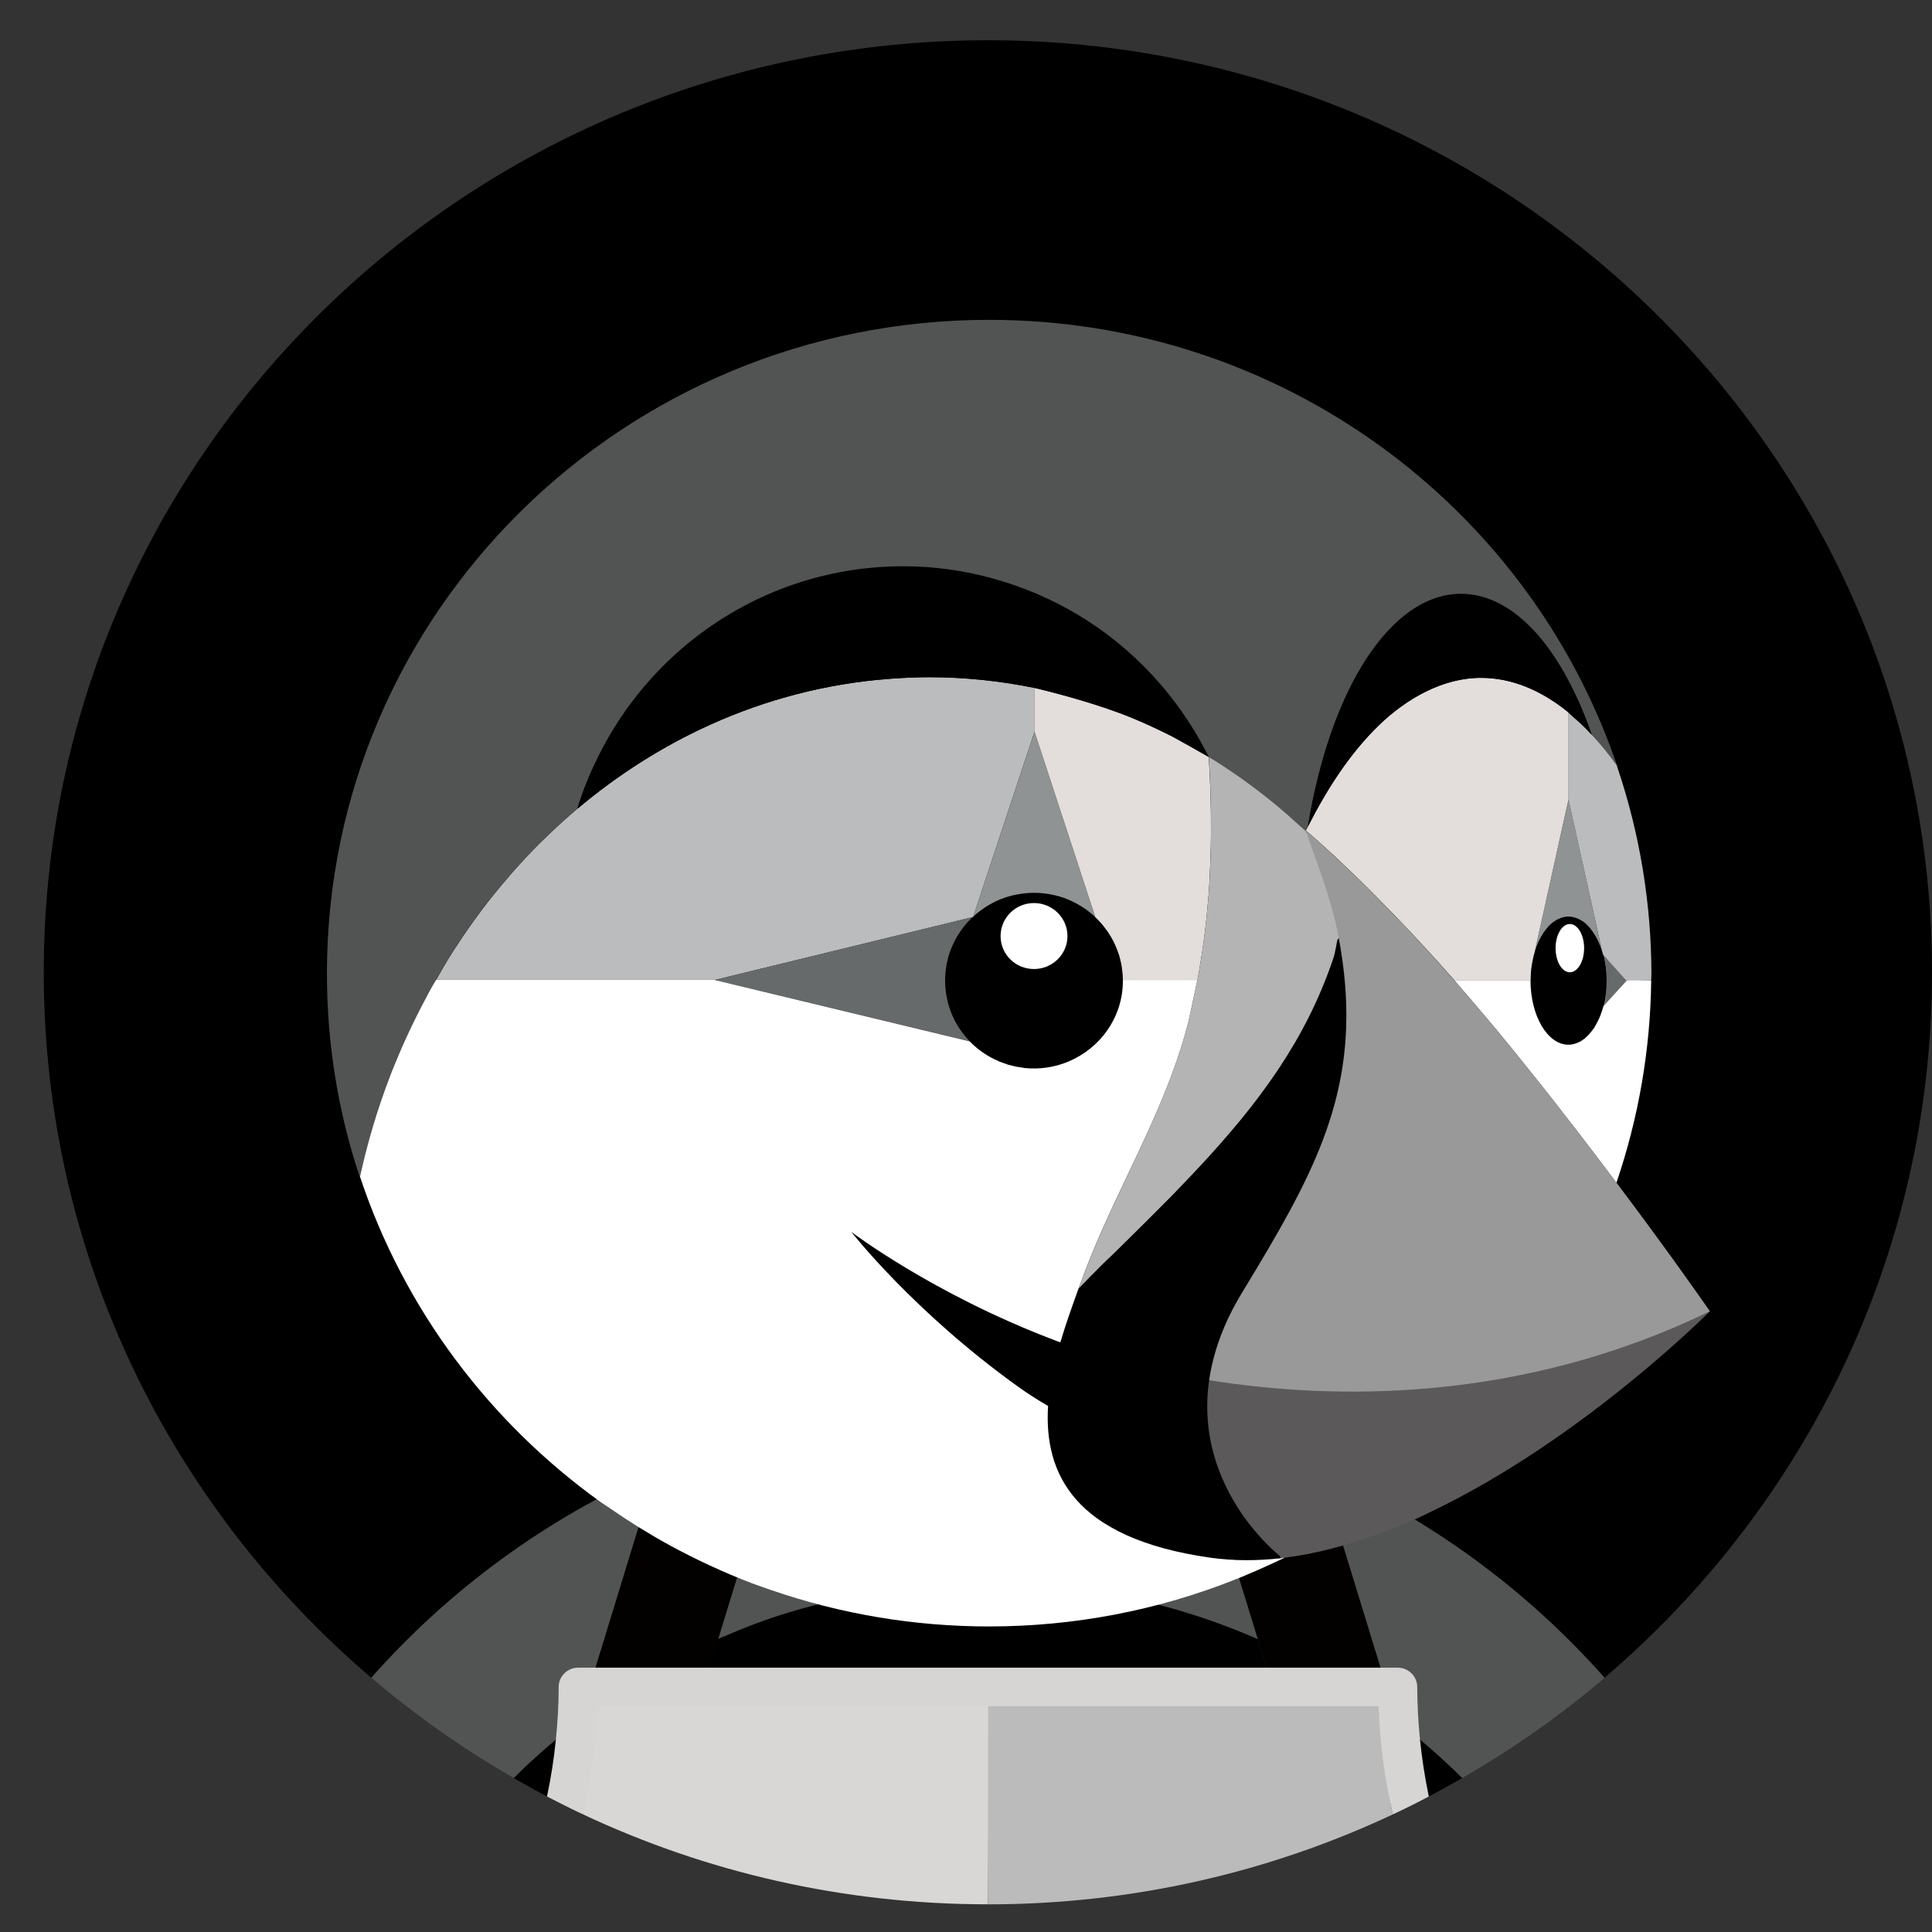 <?xml version="1.0" encoding="utf-8"?>
<!-- Generator: Adobe Illustrator 16.0.0, SVG Export Plug-In . SVG Version: 6.00 Build 0)  -->
<!DOCTYPE svg PUBLIC "-//W3C//DTD SVG 1.1//EN" "http://www.w3.org/Graphics/SVG/1.1/DTD/svg11.dtd">
<svg version="1.1" id="Capa_1" xmlns="http://www.w3.org/2000/svg" xmlns:xlink="http://www.w3.org/1999/xlink" x="0px" y="0px"
	 width="60px" height="60px" viewBox="-10 -10 60 60" enable-background="new -10 -10 60 60" xml:space="preserve">
<rect x="-10" y="-10" width="60" height="60" fill="#333333" stroke="none"/>
<g>
	<path fill="#FFFFFF" d="M228.564,201.223h-8.752v-6.576c0-0.375-0.306-0.681-0.682-0.681h-28.486c-0.375,0-0.68,0.306-0.68,0.681
		v20.502c0,0.375,0.305,0.682,0.68,0.682h8.754v6.574c0,0.377,0.305,0.682,0.681,0.682h28.485c0.375,0,0.681-0.305,0.681-0.682
		v-20.5C229.246,201.527,228.941,201.223,228.564,201.223z M227.885,205.242H200.76v-2.658h27.125V205.242z M218.452,195.326v2.658
		h-27.126v-2.658H218.452z M191.326,214.468v-15.122h27.126v1.877H200.08c-0.376,0-0.68,0.305-0.68,0.682v12.563H191.326z
		 M200.76,206.604h8.221v15.123h-8.221V206.604z M210.343,221.725v-15.123h17.542v15.123H210.343z"/>
	<path fill="#FFFFFF" d="M202.169,204.593c0.181,0,0.354-0.071,0.481-0.198c0.127-0.125,0.199-0.303,0.199-0.481
		s-0.072-0.354-0.199-0.481c-0.127-0.125-0.301-0.199-0.481-0.199c-0.178,0-0.354,0.072-0.479,0.199
		c-0.127,0.127-0.201,0.303-0.201,0.481s0.074,0.354,0.201,0.481C201.814,204.521,201.99,204.593,202.169,204.593z"/>
	<path fill="#FFFFFF" d="M203.854,204.593c0.18,0,0.354-0.071,0.482-0.198c0.125-0.125,0.198-0.303,0.198-0.481
		s-0.073-0.354-0.198-0.481c-0.127-0.125-0.303-0.199-0.482-0.199c-0.179,0-0.354,0.074-0.48,0.199
		c-0.126,0.127-0.199,0.303-0.199,0.481c0,0.178,0.072,0.354,0.199,0.481S203.675,204.593,203.854,204.593z"/>
	<path fill="#FFFFFF" d="M205.539,204.593c0.179,0,0.354-0.071,0.48-0.198c0.127-0.125,0.199-0.303,0.199-0.481
		s-0.072-0.354-0.199-0.481c-0.127-0.125-0.302-0.199-0.48-0.199c-0.18,0-0.354,0.074-0.482,0.199
		c-0.125,0.127-0.197,0.303-0.197,0.481c0,0.178,0.072,0.354,0.197,0.481C205.184,204.521,205.359,204.593,205.539,204.593z"/>
	<path fill="#FFFFFF" d="M202.693,209.361h4.355c0.375,0,0.68-0.305,0.68-0.682c0-0.375-0.305-0.68-0.68-0.68h-4.355
		c-0.375,0-0.68,0.305-0.68,0.68C202.014,209.057,202.318,209.361,202.693,209.361z"/>
	<path fill="#FFFFFF" d="M207.049,210.448h-4.355c-0.375,0-0.68,0.304-0.68,0.68s0.305,0.681,0.68,0.681h4.355
		c0.375,0,0.68-0.305,0.68-0.681S207.424,210.448,207.049,210.448z"/>
	<path fill="#FFFFFF" d="M207.049,212.898h-4.355c-0.375,0-0.68,0.305-0.68,0.681s0.305,0.68,0.68,0.68h4.355
		c0.375,0,0.68-0.304,0.68-0.68S207.424,212.898,207.049,212.898z"/>
	<path fill="#FFFFFF" d="M222.352,208H212.13c-0.376,0-0.681,0.305-0.681,0.68c0,0.377,0.305,0.682,0.681,0.682h10.222
		c0.375,0,0.681-0.305,0.681-0.682C223.031,208.305,222.727,208,222.352,208z"/>
	<path fill="#FFFFFF" d="M222.352,210.448H212.13c-0.376,0-0.681,0.304-0.681,0.68s0.305,0.681,0.681,0.681h10.222
		c0.375,0,0.681-0.305,0.681-0.681S222.727,210.448,222.352,210.448z"/>
	<path fill="#FFFFFF" d="M222.352,212.898H212.13c-0.376,0-0.681,0.305-0.681,0.681s0.305,0.68,0.681,0.68h10.222
		c0.375,0,0.681-0.304,0.681-0.68S222.727,212.898,222.352,212.898z"/>
	<path fill="#FFFFFF" d="M192.734,197.335c0.18,0,0.354-0.071,0.481-0.198c0.126-0.128,0.199-0.304,0.199-0.482
		c0-0.178-0.073-0.354-0.199-0.479c-0.127-0.127-0.302-0.2-0.481-0.2c-0.178,0-0.354,0.072-0.48,0.2
		c-0.127,0.125-0.199,0.302-0.199,0.479c0,0.179,0.071,0.355,0.199,0.482C192.381,197.264,192.555,197.335,192.734,197.335z"/>
	<path fill="#FFFFFF" d="M194.419,197.335c0.181,0,0.354-0.071,0.481-0.198c0.125-0.127,0.199-0.304,0.199-0.482
		c0-0.178-0.074-0.354-0.199-0.479c-0.127-0.127-0.303-0.2-0.481-0.2s-0.354,0.072-0.481,0.2c-0.125,0.125-0.197,0.302-0.197,0.479
		c0,0.179,0.072,0.355,0.197,0.482C194.064,197.264,194.24,197.335,194.419,197.335z"/>
	<path fill="#FFFFFF" d="M196.104,197.335c0.18,0,0.354-0.071,0.481-0.198c0.127-0.128,0.199-0.304,0.199-0.482
		c0-0.178-0.072-0.354-0.199-0.479c-0.126-0.127-0.302-0.2-0.481-0.2s-0.354,0.072-0.481,0.2c-0.126,0.125-0.198,0.302-0.198,0.479
		c0,0.179,0.072,0.355,0.198,0.482C195.75,197.264,195.925,197.335,196.104,197.335z"/>
	<path fill="#FFFFFF" d="M197.613,200.742h-4.354c-0.376,0-0.68,0.305-0.68,0.68c0,0.376,0.304,0.682,0.68,0.682h4.354
		c0.375,0,0.681-0.306,0.681-0.682C198.294,201.048,197.99,200.742,197.613,200.742z"/>
	<path fill="#FFFFFF" d="M197.613,203.191h-4.354c-0.376,0-0.68,0.306-0.68,0.682c0,0.375,0.304,0.682,0.68,0.682h4.354
		c0.375,0,0.681-0.307,0.681-0.682C198.294,203.497,197.99,203.191,197.613,203.191z"/>
	<path fill="#FFFFFF" d="M197.613,205.641h-4.354c-0.376,0-0.68,0.305-0.68,0.68c0,0.377,0.304,0.682,0.68,0.682h4.354
		c0.375,0,0.681-0.304,0.681-0.682C198.294,205.945,197.99,205.641,197.613,205.641z"/>
</g>
<path d="M10.368,35.666c0.468-0.204,0.943-0.393,1.421-0.572c0.54-0.202,1.085-0.388,1.637-0.553
	c0.688-0.205,1.381-0.39,2.083-0.539c0.948-0.194,1.906-0.345,2.871-0.436c-0.543,1.69-1.141,3.362-1.788,5.012
	c0.027,0.324,0.044,0.649,0.051,0.975c1.329-0.261,2.683-0.396,4.037-0.396c1.382,0,2.729,0.139,4.036,0.396
	c0.007-0.325,0.025-0.65,0.052-0.975c-0.646-1.651-1.244-3.321-1.788-5.012c0.967,0.093,1.924,0.241,2.871,0.436
	c0.704,0.151,1.393,0.336,2.083,0.539c0.552,0.165,1.097,0.351,1.637,0.553c0.48,0.18,0.953,0.368,1.423,0.572
	c3.387,1.484,6.399,3.686,8.835,6.438C46.053,36.796,50,28.953,50,20.196C50,4.209,36.871-8.75,20.68-8.75
	C4.485-8.75-8.641,4.209-8.641,20.196c0,8.757,3.945,16.6,10.172,21.908C3.968,39.352,6.983,37.15,10.368,35.666"/>
<path fill="#525353" d="M30.995,35.666l1.819,6.18l0.515,0.024c0.336,0,0.573,0.089,0.573,0.417c0,0.55,0.029,1.167,0.082,1.709
	c0.455,0.38,1.006,0.807,1.425,1.223c1.565-0.899,3.049-1.941,4.423-3.111C37.393,39.352,34.38,37.15,30.995,35.666 M27.435,35.603
	l2.137-0.509c-0.541-0.202-1.084-0.388-1.636-0.553c-0.689-0.205-1.381-0.39-2.083-0.539c-0.949-0.194-1.906-0.345-2.873-0.436
	c0.544,1.69,1.144,3.362,1.788,5.012c-0.026,0.324-0.042,0.649-0.052,0.975c1.517,0.29,3.007,0.806,4.381,1.406L27.435,35.603"/>
<path d="M5.953,45.218c0.342,0.197,0.686,0.391,1.035,0.574c0.124-0.582,0.318-1.388,0.377-1.979
	C6.912,44.187,6.373,44.803,5.953,45.218 M29.063,40.906c-1.392-0.61-2.85-1.066-4.347-1.354c-1.326-0.261-2.683-0.396-4.036-0.396
	c-1.382,0-2.731,0.139-4.037,0.396c-1.513,0.29-3.094,0.737-4.47,1.34l-0.147,0.899h17.307L29.063,40.906"/>
<path fill="#525353" d="M7.312,43.98c0.053-0.537,0.092-1.021,0.092-1.569c0-0.331,0.229-0.541,0.565-0.541l0.549-0.022l1.851-6.182
	c-3.384,1.484-6.4,3.686-8.835,6.438c1.373,1.172,2.853,2.215,4.422,3.113c0.418-0.415,0.855-0.813,1.309-1.192"/>
<path d="M34.207,45.082c0.119,0.586,0.146,0.704,0.166,0.71c0.35-0.184,0.694-0.374,1.036-0.574
	c-0.425-0.418-0.864-0.823-1.323-1.206L34.207,45.082"/>
<path fill="#020100" d="M29.063,40.906l0.271,0.886h3.54l-1.878-6.126c-0.471-0.204-0.941-0.393-1.424-0.572l-2.137,0.509
	L29.063,40.906"/>
<path fill="#C4B6A1" d="M8.549,43.026c0.02-0.011,0.038-0.025,0.057-0.038H8.553C8.55,43.001,8.55,43.016,8.549,43.026"/>
<path fill="#AA9678" d="M32.811,42.988h-0.054l0.056,0.037C32.813,43.016,32.811,43.001,32.811,42.988"/>
<path fill="#BCBBBB" d="M32.75,42.899l-12.092,0.016l0.023,6.226c4.499,0,8.761-1.002,12.573-2.793
	c-0.249-1.08-0.271-2.24-0.313-3.369C32.923,42.964,32.75,42.899,32.75,42.899"/>
<path fill="#D8D7D6" d="M20.663,42.943c0,0-12.161-0.021-12.181-0.006c-0.04,1.129-0.277,2.474-0.376,3.41
	c3.811,1.791,8.073,2.793,12.574,2.793l0.009-6.181L20.663,42.943"/>
<path fill="#786453" d="M20.682,42.391L20.682,42.391v0.598l0,0V42.391z"/>
<path fill="#525353" d="M29.075,37.662"/>
<path fill="#AA9678" d="M29.749,38.323l0.009,0.018L29.749,38.323c0,0-0.296-0.233-0.674-0.66
	C29.453,38.09,29.749,38.323,29.749,38.323"/>
<path fill="#FFFFFF" d="M38.712,12.135v0.002V12.135 M39.891,20.467V20.46V20.467"/>
<path fill="#BBBCBD" d="M39.891,20.46v-0.01V20.46"/>
<path fill="#676A6A" d="M39.859,20.008c0,0.008,0,0.017,0.004,0.024c0,0.003,0.002,0.011,0.002,0.013v0.003
	c0.014,0.11,0.02,0.224,0.021,0.341c0.001,0.021,0.005,0.043,0.005,0.062v0.01v0.008c-0.001,0.025-0.005,0.046-0.005,0.067
	c-0.002,0.114-0.009,0.225-0.021,0.338l0,0l-0.002,0.017c-0.004,0.008-0.004,0.019-0.006,0.025
	c-0.017,0.117-0.036,0.232-0.066,0.347l0,0v0.001l0.003-0.004l0.003-0.006l0,0l0.767-0.793l-0.772-0.798l0,0
	C39.82,19.77,39.841,19.888,39.859,20.008"/>
<path d="M39.857,20.914c0.002-0.014,0.006-0.027,0.008-0.041c0.014-0.109,0.02-0.223,0.021-0.338c0-0.025,0.005-0.051,0.005-0.075
	c0-0.023-0.004-0.049-0.005-0.071c0-0.115-0.009-0.228-0.021-0.341c-0.002-0.015-0.006-0.028-0.006-0.04
	c-0.019-0.117-0.038-0.233-0.068-0.35c-0.013-0.037-0.025-0.074-0.037-0.11c-0.07-0.227-0.162-0.427-0.275-0.592
	c-0.041-0.063-0.09-0.124-0.142-0.183c-0.045-0.05-0.096-0.097-0.15-0.138c-0.021-0.015-0.044-0.026-0.062-0.039
	c-0.064-0.043-0.134-0.075-0.208-0.099c-0.065-0.022-0.134-0.032-0.205-0.035c-0.074,0-0.146,0.017-0.213,0.035
	c-0.073,0.025-0.141,0.058-0.205,0.099c-0.021,0.012-0.039,0.024-0.061,0.039c-0.095,0.074-0.175,0.159-0.245,0.255
	c-0.019,0.022-0.033,0.042-0.047,0.065c-0.11,0.164-0.209,0.365-0.277,0.594l-0.008,0.027c-0.031,0.104-0.055,0.214-0.076,0.326
	c-0.006,0.035-0.014,0.067-0.017,0.104c-0.021,0.125-0.028,0.254-0.033,0.389c0,0.021-0.001,0.037-0.001,0.056h0.002
	c0,1.103,0.529,1.998,1.181,1.998c0.113,0,0.222-0.032,0.324-0.079c0.061-0.031,0.119-0.068,0.174-0.112
	c0.02-0.014,0.04-0.037,0.065-0.056c0.05-0.049,0.1-0.103,0.146-0.162c0.032-0.041,0.065-0.086,0.096-0.131
	c0.018-0.031,0.037-0.064,0.054-0.096c0.033-0.06,0.064-0.124,0.093-0.188c0.012-0.024,0.021-0.046,0.031-0.071
	c0.034-0.093,0.069-0.188,0.097-0.291C39.82,21.149,39.841,21.034,39.857,20.914L39.857,20.914z M38.752,20.192
	c-0.243,0-0.442-0.336-0.442-0.748c0-0.414,0.199-0.75,0.442-0.75c0.245,0,0.444,0.336,0.444,0.75
	C39.196,19.856,38.997,20.192,38.752,20.192z"/>
<path fill="#FFFFFF" d="M38.752,18.696c-0.243,0-0.442,0.336-0.442,0.75s0.199,0.749,0.442,0.749c0.245,0,0.444-0.335,0.444-0.749
	S38.997,18.696,38.752,18.696"/>
<path fill="#909393" d="M37.666,19.548c0.067-0.227,0.165-0.427,0.275-0.592c0.014-0.021,0.031-0.042,0.048-0.065
	c0.07-0.097,0.152-0.182,0.245-0.255c0.024-0.013,0.041-0.028,0.062-0.04c0.063-0.041,0.132-0.073,0.205-0.097
	c0.066-0.021,0.139-0.035,0.211-0.035c0.071,0,0.14,0.015,0.208,0.035c0.072,0.025,0.143,0.056,0.206,0.097
	c0.021,0.012,0.039,0.027,0.063,0.04c0.051,0.04,0.103,0.087,0.148,0.139c0.054,0.058,0.101,0.12,0.142,0.183
	c0.113,0.163,0.208,0.365,0.276,0.592l0,0l-1.041-4.721L37.666,19.548L37.666,19.548"/>
<path d="M24.872,20.413c0-0.094-0.007-0.186-0.019-0.281c0,0,0,0,0-0.004c-0.013-0.085-0.023-0.179-0.046-0.266l-0.002-0.006
	c-0.021-0.087-0.041-0.174-0.073-0.256l-0.001-0.006c-0.027-0.084-0.063-0.168-0.096-0.249c0,0-0.005,0-0.005-0.003
	c-0.291-0.639-0.815-1.143-1.477-1.411l-0.005-0.004c-0.16-0.062-0.328-0.113-0.497-0.145c-0.004,0-0.007,0-0.012-0.003
	c-0.176-0.032-0.35-0.05-0.531-0.05c-0.176,0-0.35,0.018-0.52,0.05l-0.016,0.003c-0.172,0.031-0.336,0.08-0.488,0.141l-0.012,0.003
	c-0.157,0.064-0.309,0.143-0.453,0.232c-0.142,0.091-0.275,0.195-0.397,0.309l-0.003,0.01l-0.011,0.002
	c-0.198,0.183-0.364,0.396-0.501,0.627l-0.004,0.012c-0.042,0.07-0.081,0.144-0.113,0.221c-0.003,0.009-0.007,0.018-0.012,0.026
	c-0.031,0.067-0.06,0.139-0.085,0.213c-0.004,0.015-0.009,0.031-0.014,0.043c-0.024,0.067-0.042,0.14-0.057,0.211
	c-0.003,0.019-0.013,0.039-0.015,0.06c-0.015,0.071-0.024,0.141-0.035,0.213c-0.001,0.021-0.007,0.041-0.008,0.064
	c-0.028,0.272-0.016,0.541,0.038,0.811c0,0.003,0,0.005,0.002,0.011c0.033,0.171,0.083,0.336,0.148,0.493
	c0.002,0.002,0.003,0.004,0.003,0.004c0.132,0.316,0.323,0.604,0.564,0.853c0.186,0.189,0.404,0.358,0.638,0.488l0.008,0.005
	c0.072,0.039,0.149,0.076,0.227,0.11c0.006,0.003,0.012,0.008,0.021,0.012c0.071,0.031,0.148,0.056,0.224,0.081
	c0.01,0.008,0.023,0.01,0.035,0.016c0.068,0.021,0.14,0.037,0.215,0.055c0.02,0.003,0.036,0.011,0.06,0.016
	c0.069,0.013,0.14,0.024,0.214,0.033c0.021,0.004,0.043,0.008,0.063,0.012c0.648,0.066,1.295-0.095,1.832-0.454
	c0.292-0.194,0.546-0.447,0.745-0.734c0.308-0.45,0.475-0.982,0.472-1.525c0-0.006,0-0.012,0-0.02
	C24.874,20.428,24.872,20.422,24.872,20.413z M22.111,20.094c-0.572,0-1.037-0.458-1.037-1.023c0-0.565,0.465-1.026,1.037-1.026
	c0.573,0,1.04,0.46,1.04,1.026C23.151,19.638,22.685,20.094,22.111,20.094z"/>
<path fill="#FFFFFF" d="M22.111,18.045c-0.572,0-1.037,0.458-1.037,1.026c0,0.567,0.463,1.023,1.037,1.023l0,0
	c0.573,0,1.04-0.458,1.04-1.023C23.151,18.505,22.685,18.045,22.111,18.045"/>
<path fill="#BBBCBD" d="M20.212,18.481l0.01-0.002l0.003-0.01l1.903-5.746v-1.346v-0.013c-1.073-0.219-2.167-0.332-3.266-0.333
	c-0.372,0-0.74,0.017-1.107,0.041c-0.055,0.003-0.109,0.006-0.163,0.013c-1.909,0.144-3.789,0.634-5.532,1.418
	c-1.493,0.675-2.881,1.561-4.128,2.611l0,0l-0.001,0.001c-0.333,0.283-0.658,0.575-0.969,0.88c-0.058,0.056-0.118,0.113-0.175,0.168
	c-0.295,0.294-0.581,0.598-0.855,0.91c-0.062,0.068-0.12,0.139-0.178,0.207c-0.28,0.323-0.545,0.654-0.802,0.992
	c-0.021,0.03-0.042,0.058-0.063,0.088c-0.244,0.327-0.478,0.66-0.699,1.004c-0.042,0.065-0.089,0.13-0.131,0.198
	c-0.18,0.283-0.35,0.577-0.515,0.869h8.667L20.212,18.481"/>
<path fill="#E3DDDB" d="M27.531,17.832c0.015-0.222,0.032-0.447,0.04-0.67c0.015-0.306,0.026-0.607,0.033-0.911
	c0.004-0.237,0.004-0.472,0.003-0.707c0-0.069,0.001-0.136,0-0.204c-0.007-0.61-0.03-1.22-0.068-1.827l-0.005-0.003l-0.003-0.003
	c-0.229-0.13-0.458-0.26-0.687-0.39l-0.019-0.009l-0.178-0.099l-0.004-0.003l-0.123-0.07l-0.023-0.013
	c-0.03-0.017-0.061-0.031-0.092-0.049c-0.4-0.203-0.804-0.393-1.22-0.565c-0.986-0.412-2.313-0.77-3.06-0.945v1.359l1.886,5.753
	v0.006c0.194,0.18,0.36,0.389,0.498,0.622v0.003c0.043,0.073,0.083,0.153,0.12,0.232c0,0.003,0.001,0.003,0.001,0.003
	c0.036,0.083,0.07,0.164,0.099,0.25l0.001,0.004c0.033,0.085,0.054,0.169,0.072,0.256l0.002,0.006
	c0.024,0.09,0.035,0.177,0.046,0.269c0,0.003,0,0.003,0,0.003c0.014,0.1,0.021,0.191,0.021,0.285l0.007,0.019h2.31
	c0.157-0.837,0.268-1.681,0.335-2.528C27.523,17.878,27.526,17.854,27.531,17.832"/>
<path fill="#FCB03F" d="M30.549,15.798c0,0.001-0.003,0.004-0.003,0.007L30.549,15.798"/>
<path fill="#909393" d="M20.225,18.467c0.124-0.115,0.258-0.218,0.402-0.31c0.141-0.09,0.291-0.167,0.447-0.233
	c0.006,0,0.012,0,0.012-0.002c0.158-0.062,0.322-0.111,0.488-0.142l0.016-0.002c0.172-0.033,0.347-0.051,0.521-0.051
	c0.184,0,0.358,0.018,0.53,0.051c0.006,0.002,0.008,0.002,0.012,0.002c0.174,0.035,0.345,0.083,0.503,0.15
	c0.318,0.13,0.611,0.317,0.859,0.551v-0.006l-1.886-5.752L20.225,18.467"/>
<path fill="#676A6A" d="M19.554,21.486c-0.065-0.16-0.115-0.326-0.148-0.496c-0.002-0.003-0.002-0.005-0.002-0.008
	c-0.054-0.271-0.066-0.54-0.038-0.811c0.001-0.026,0.007-0.047,0.008-0.067c0.011-0.071,0.02-0.14,0.035-0.211
	c0.002-0.022,0.012-0.043,0.015-0.061c0.015-0.071,0.033-0.143,0.057-0.212c0.004-0.012,0.008-0.026,0.014-0.041
	c0.026-0.074,0.054-0.145,0.085-0.215c0.004-0.009,0.008-0.018,0.012-0.025c0.033-0.077,0.071-0.15,0.113-0.222l0.004-0.009
	c0.136-0.232,0.302-0.447,0.501-0.63l-8.002,1.953H12.19l7.928,1.908c-0.24-0.247-0.433-0.536-0.564-0.852
	C19.557,21.488,19.557,21.488,19.554,21.486"/>
<path fill="#E3DDDB" d="M37.566,20.006c0.002-0.036,0.011-0.069,0.017-0.104c0.021-0.112,0.042-0.222,0.076-0.326
	c0.001-0.013,0.004-0.027,0.008-0.036l1.047-4.72v-2.693c-0.854-0.695-1.769-1.075-2.72-1.075c-1.201,0-2.321,0.657-3.161,1.463
	c-0.917,0.887-1.625,2.003-2.197,3.125c-0.028,0.052-0.054,0.103-0.082,0.152c0.179,0.152,0.354,0.307,0.526,0.461
	c0.39,0.353,0.772,0.714,1.148,1.081c0.176,0.171,0.349,0.346,0.521,0.52c0.183,0.186,0.364,0.369,0.547,0.557
	c0.327,0.34,0.655,0.686,0.976,1.038c0.277,0.298,0.55,0.602,0.817,0.906l0,0c0.044,0.05,0.074,0.082,0.088,0.096h2.357
	c0-0.019,0.002-0.034,0.002-0.056C37.537,20.26,37.546,20.128,37.566,20.006 M30.55,15.806l-0.001-0.007l-0.003,0.007l0.012,0.011
	C30.554,15.812,30.554,15.81,30.55,15.806"/>
<path fill="#525353" d="M2.121,23.399l0.02-0.053c0.317-0.808,0.681-1.6,1.092-2.364c0.064-0.121,0.125-0.242,0.193-0.36
	c0.036-0.064,0.078-0.126,0.115-0.19c0.167-0.29,0.335-0.584,0.515-0.866c0.044-0.068,0.089-0.133,0.131-0.198
	c0.223-0.346,0.456-0.681,0.699-1.007c0.021-0.03,0.042-0.059,0.063-0.087c0.256-0.339,0.523-0.67,0.802-0.991
	c0.06-0.071,0.116-0.139,0.177-0.208c0.274-0.313,0.56-0.614,0.855-0.908c0.058-0.058,0.117-0.113,0.175-0.169
	c0.313-0.306,0.637-0.6,0.969-0.881l0.001-0.002C9.245,10.755,13.5,8.079,18.27,8.079c1.92,0,3.827,0.548,5.463,1.535
	c1.678,1.013,2.823,2.004,3.713,3.736l0.012,0.025c0.026,0.045,0.048,0.085,0.068,0.132l0.005,0.003l0.006,0.003
	c0.744,0.454,1.454,0.966,2.126,1.525c0.224,0.188,0.444,0.38,0.661,0.578c0.074,0.063,0.147,0.125,0.219,0.191
	c0-0.002,0.003-0.006,0.003-0.007c0.001-0.001,0.001-0.003,0.001-0.008c0.026-0.048,0.048-0.099,0.074-0.147
	c0.67-4.188,2.81-6.471,5.013-6.471c1.667,0,2.875,0.98,3.787,3.615l0.012,0.028l0.001,0.003c0.271,0.29,0.521,0.597,0.751,0.916
	l0,0c0.007,0.006,0.011,0.01,0.017,0.018l0,0l0,0c0.012,0.038,0.022,0.08,0.035,0.117V13.87l-0.033-0.137
	c-2.747-8.024-10.435-13.8-19.489-13.8c-11.356,0-20.562,9.088-20.562,20.3c0,2.209,0.357,4.339,1.021,6.319l0.002-0.017
	C1.413,25.472,1.728,24.42,2.121,23.399"/>
<path fill="#FFFFFF" d="M40.515,20.459l-0.721,0.791l0,0v0.006c-0.03,0.104-0.062,0.2-0.098,0.294
	c-0.01,0.025-0.021,0.049-0.03,0.07c-0.03,0.065-0.06,0.13-0.095,0.189c-0.018,0.031-0.034,0.064-0.053,0.096
	c-0.032,0.045-0.063,0.089-0.098,0.131c-0.043,0.059-0.093,0.113-0.146,0.161c-0.024,0.021-0.042,0.042-0.063,0.057
	c-0.058,0.042-0.113,0.083-0.177,0.112c-0.102,0.046-0.208,0.079-0.322,0.079c-0.653,0-1.181-0.896-1.181-1.999h-2.369h0.004
	c0.445,0.511,0.879,1.023,1.315,1.543c0.412,0.498,0.82,1.004,1.222,1.51l0.061,0.075c0.385,0.48,0.761,0.969,1.137,1.452
	l0.11,0.143c0.399,0.519,0.796,1.041,1.188,1.563c0.691-2.026,1.056-4.146,1.08-6.285l-0.67-0.024L40.515,20.459"/>
<path d="M17.595,11.083c0.054-0.005,0.107-0.008,0.161-0.011c0.367-0.027,0.738-0.041,1.108-0.041c1.113,0,2.203,0.119,3.266,0.333
	l0,0c0.745,0.175,2.073,0.533,3.06,0.945c0.413,0.172,0.82,0.361,1.22,0.565l0.092,0.049l0.022,0.013
	c0.04,0.021,0.079,0.042,0.127,0.067l0.002,0.003l0.179,0.099l0.019,0.009c0.252,0.143,0.534,0.302,0.643,0.362l0.025,0.017
	l0.02,0.012c-0.022-0.044-0.044-0.086-0.069-0.131l-0.012-0.025c-0.891-1.73-2.259-3.216-3.936-4.229
	c-1.634-0.987-3.546-1.535-5.465-1.535c-4.77,0-8.801,3.171-10.118,7.529c1.248-1.051,2.635-1.938,4.129-2.611
	C13.803,11.716,15.686,11.226,17.595,11.083"/>
<path fill="#BBBCBD" d="M40.205,13.754L40.205,13.754L40.205,13.754c-0.006-0.006-0.01-0.012-0.018-0.018l0,0
	c-0.23-0.319-0.48-0.627-0.751-0.916l-0.007-0.006c-0.114-0.124-0.233-0.244-0.355-0.359c-0.047-0.042-0.091-0.08-0.138-0.121
	c-0.074-0.068-0.15-0.138-0.225-0.2v2.694l1.045,4.721l0,0c0.01,0.034,0.022,0.071,0.034,0.108l0.725,0.801l0.005-0.009h0.759
	c0-0.067,0.007-0.138,0.007-0.208v-0.003c-0.004-2.163-0.354-4.313-1.044-6.37v0C40.228,13.831,40.216,13.792,40.205,13.754"/>
<path d="M32.829,12.514c0.839-0.81,1.96-1.465,3.161-1.465c0.952,0,1.868,0.38,2.722,1.077v0.006v0.003v-0.003
	c0.074,0.065,0.15,0.132,0.223,0.2c0.045,0.042,0.093,0.079,0.137,0.121c0.124,0.118,0.242,0.235,0.356,0.359l0.007,0.009
	c0,0,0-0.003-0.001-0.003l0,0l-0.013-0.029c-0.912-2.635-2.386-4.348-4.048-4.348c-2.204,0-4.08,3.016-4.749,7.204l0.008-0.007
	C31.204,14.514,31.912,13.397,32.829,12.514 M29.85,38.249c0,0-0.296-0.232-0.674-0.659c-0.176-0.196-0.343-0.406-0.488-0.624
	c-0.05-0.071-0.099-0.143-0.146-0.219c-0.144-0.221-0.257-0.491-0.382-0.76c-0.146-0.309-0.146-0.517-0.229-0.805
	c-0.063-0.216-0.108-0.429-0.146-0.649c-0.06-0.354-0.083-0.711-0.07-1.068c0.007-0.208,0.029-0.417,0.06-0.636
	c0.029-0.217,0.071-0.435,0.128-0.647c0.164-0.653,0.456-1.351,0.901-2.093l0.116-0.253c0.146-0.236,0.177-0.229,0.316-0.46
	c1.963-3.268,3.021-5.744,2.503-9.547c-0.058-0.386-0.12-0.779-0.193-1.165c-0.043,0.283-0.093,0.563-0.144,0.842
	c-0.019,0.087-0.072,0.18-0.094,0.238c-0.852,2.491-2.195,4.324-4.122,6.393c-0.269,0.283-0.542,0.571-0.817,0.851
	c-0.491,0.503-0.986,0.995-1.49,1.489c-0.21,0.201-0.419,0.411-0.637,0.625c-0.201,0.191-0.448,0.606-0.743,0.916
	c-0.185,0.503-0.392,1.073-0.563,1.667c-0.081-0.029-0.157-0.051-0.236-0.085c-3.748-1.433-6.26-3.347-6.26-3.347
	s1.933,2.483,5.188,4.813c0.297,0.216,0.606,0.41,0.927,0.595c-0.132,2.098,0.804,4.115,5.035,4.714
	c0.716,0.099,1.447,0.097,2.187,0.017c-0.005-0.022,0.043-0.022,0.037-0.035c-0.004-0.012,0.042-0.043,0.042-0.043"/>
<path fill="#5B595A" d="M27.586,32.85c3.754,0.597,9.314,0.499,15.084-2.169c0.141-0.063,0.292,0.105,0.433,0.041
	c0,0-3.944,3.973-8.658,6.223c-0.137,0.064-0.271,0.136-0.412,0.199c-0.454,0.204-0.918,0.385-1.38,0.548
	c-0.912,0.325-1.837,0.569-2.753,0.683c-0.04,0.003-0.084,0.014-0.128,0.02c-0.005-0.02-0.01-0.035-0.017-0.053l-0.006-0.018
	c0,0-0.299-0.233-0.675-0.661c-0.175-0.198-0.34-0.409-0.489-0.622c-0.21-0.303-0.394-0.62-0.548-0.954
	c-0.135-0.282-0.24-0.57-0.328-0.868c-0.162-0.558-0.233-1.138-0.215-1.718c0.006-0.213,0.027-0.427,0.058-0.637L27.586,32.85"/>
<path fill="#B5B4B4" d="M24.894,28.627c0.501-0.491,0.999-0.987,1.492-1.486c0.272-0.281,0.544-0.565,0.813-0.852
	c1.932-2.067,3.348-4.003,4.197-6.494c0.024-0.059,0.042-0.137,0.063-0.225l0.008-0.041c0.021-0.094,0.037-0.197,0.061-0.315
	c0.006-0.078,0.263-0.238,0.271-0.315c-0.215-1.084-0.71-2.224-1.247-3.094c0.007,0.002,0.007,0.006,0.007,0.011l-0.011-0.011
	c-0.072-0.065-0.145-0.128-0.217-0.191c-0.217-0.2-0.438-0.391-0.661-0.579c-0.67-0.558-1.381-1.069-2.127-1.526
	c0.035,0.609,0.06,1.219,0.066,1.826c0.001,0.067,0,0.135,0,0.206c0.001,0.236,0.001,0.472-0.002,0.707
	c-0.009,0.304-0.021,0.607-0.032,0.911c-0.011,0.224-0.028,0.447-0.042,0.671c-0.006,0.023-0.009,0.047-0.009,0.071
	c-0.067,0.848-0.178,1.691-0.335,2.53l-0.271,1.263c-0.567,2.265-1.716,4.323-2.661,6.444c-0.25,0.563-0.489,1.135-0.698,1.715
	l-0.06,0.164c0.249-0.261,0.501-0.517,0.754-0.768C24.473,29.043,24.683,28.837,24.894,28.627"/>
<path fill="#525353" d="M12.479,40.824c1.375-0.602,2.65-0.981,4.164-1.272c-0.007-0.324-0.023-0.649-0.051-0.974
	c0.647-1.653,1.244-3.323,1.788-5.012c-0.964,0.091-1.922,0.238-2.871,0.436c-0.701,0.149-1.395,0.334-2.083,0.538
	c-0.551,0.164-1.099,0.352-1.638,0.552l2.137,0.51l-1.72,5.332L12.479,40.824"/>
<path fill="#999999" d="M38.905,25.028c-0.376-0.484-0.752-0.973-1.138-1.452l-0.059-0.073c-0.408-0.516-0.821-1.026-1.243-1.532
	c-0.424-0.513-0.856-1.021-1.298-1.522c-0.028-0.029-0.055-0.063-0.084-0.094c-0.36-0.412-0.73-0.815-1.103-1.218
	c-0.226-0.242-0.458-0.489-0.69-0.729c-0.18-0.185-0.362-0.371-0.547-0.556c-0.171-0.175-0.346-0.348-0.519-0.519
	c-0.379-0.368-0.761-0.727-1.147-1.081c-0.175-0.156-0.35-0.31-0.529-0.46c0,0,0,0.003-0.002,0.006
	c0.374,1.054,0.796,2.121,1.009,3.219c0.056,0.285,0.1,0.565,0.139,0.836c0.519,3.806-0.72,6.291-2.677,9.557
	c-0.146,0.239-0.292,0.479-0.435,0.72c-0.45,0.735-0.737,1.435-0.903,2.093c-0.055,0.213-0.097,0.426-0.128,0.641
	c3.847,0.611,9.633,0.729,15.551-2.142c0,0-1.162-1.686-2.907-4.001c-0.392-0.518-0.787-1.034-1.179-1.55
	C38.979,25.124,38.942,25.078,38.905,25.028"/>
<path fill="#020100" d="M12.003,41.888l1.924-6.285l-2.137-0.509c-0.478,0.18-0.953,0.368-1.421,0.572l-1.906,6.222l2.127,0.031
	L12.003,41.888"/>
<path fill="#FFFFFF" d="M13.354,39.171c0.188,0.07,0.378,0.134,0.569,0.201c2.185,0.757,4.48,1.139,6.792,1.139
	c2.634,0,5.244-0.496,7.682-1.473c0.126-0.046,0.248-0.1,0.373-0.154c0.204-0.083,0.4-0.172,0.6-0.264
	c0.18-0.08,0.355-0.162,0.53-0.246c-0.041,0.003-0.085,0.014-0.127,0.02c-0.737,0.079-1.47,0.084-2.188-0.017
	c-4.229-0.6-5.167-2.616-5.036-4.713c-0.318-0.184-0.626-0.381-0.925-0.595c-3.254-2.331-5.187-4.813-5.187-4.813
	s2.512,1.914,6.26,3.345c0.08,0.033,0.156,0.057,0.234,0.086c0.175-0.596,0.382-1.163,0.563-1.667l0.062-0.164
	c0.208-0.581,0.446-1.151,0.696-1.715c0.946-2.121,2.097-4.178,2.664-6.444l0.271-1.264h-2.315l0,0v0.003l0,0
	c0,0.008,0,0.012,0,0.02c0.003,0.543-0.163,1.075-0.473,1.525c-0.298,0.435-0.724,0.779-1.218,0.987
	c-0.425,0.179-0.897,0.247-1.359,0.201c-0.021-0.004-0.043-0.008-0.065-0.012c-0.074-0.011-0.145-0.021-0.213-0.033
	c-0.023-0.005-0.041-0.013-0.059-0.016c-0.075-0.018-0.148-0.034-0.216-0.055c-0.013-0.006-0.026-0.008-0.036-0.016
	c-0.074-0.025-0.151-0.048-0.223-0.081c-0.01-0.004-0.013-0.009-0.02-0.012c-0.08-0.034-0.156-0.071-0.228-0.11l-0.009-0.005
	c-0.233-0.13-0.449-0.294-0.638-0.488l-7.928-1.909H3.542c-0.037,0.063-0.079,0.127-0.115,0.191
	c-0.067,0.117-0.128,0.236-0.192,0.357c-0.214,0.397-0.413,0.799-0.601,1.207c-0.175,0.38-0.338,0.769-0.493,1.159L2.121,23.4
	c-0.394,1.021-0.708,2.073-0.942,3.14c1.362,4.102,4.013,7.626,7.476,10.109c0.102,0.07,0.207,0.138,0.311,0.209
	c0.585,0.404,1.193,0.782,1.817,1.124C11.613,38.435,12.471,38.832,13.354,39.171"/>
<path fill="#D6D5D4" d="M34.099,44.025c-0.055-0.546-0.083-1.088-0.086-1.635c0-0.331-0.271-0.599-0.604-0.599H7.955
	c-0.334,0-0.605,0.269-0.605,0.599c0,0.553-0.032,1.096-0.087,1.635c-0.059,0.592-0.151,1.182-0.275,1.767
	c0.37,0.19,0.74,0.38,1.12,0.556c0.253-1.092,0.402-2.202,0.443-3.321c0.001-0.011,0.001-0.025,0.003-0.038h24.257
	c0,0.014,0.004,0.03,0.004,0.038c0.04,1.119,0.189,2.229,0.44,3.321c0.379-0.176,0.752-0.363,1.118-0.556
	C34.252,45.207,34.159,44.617,34.099,44.025"/>
</svg>
